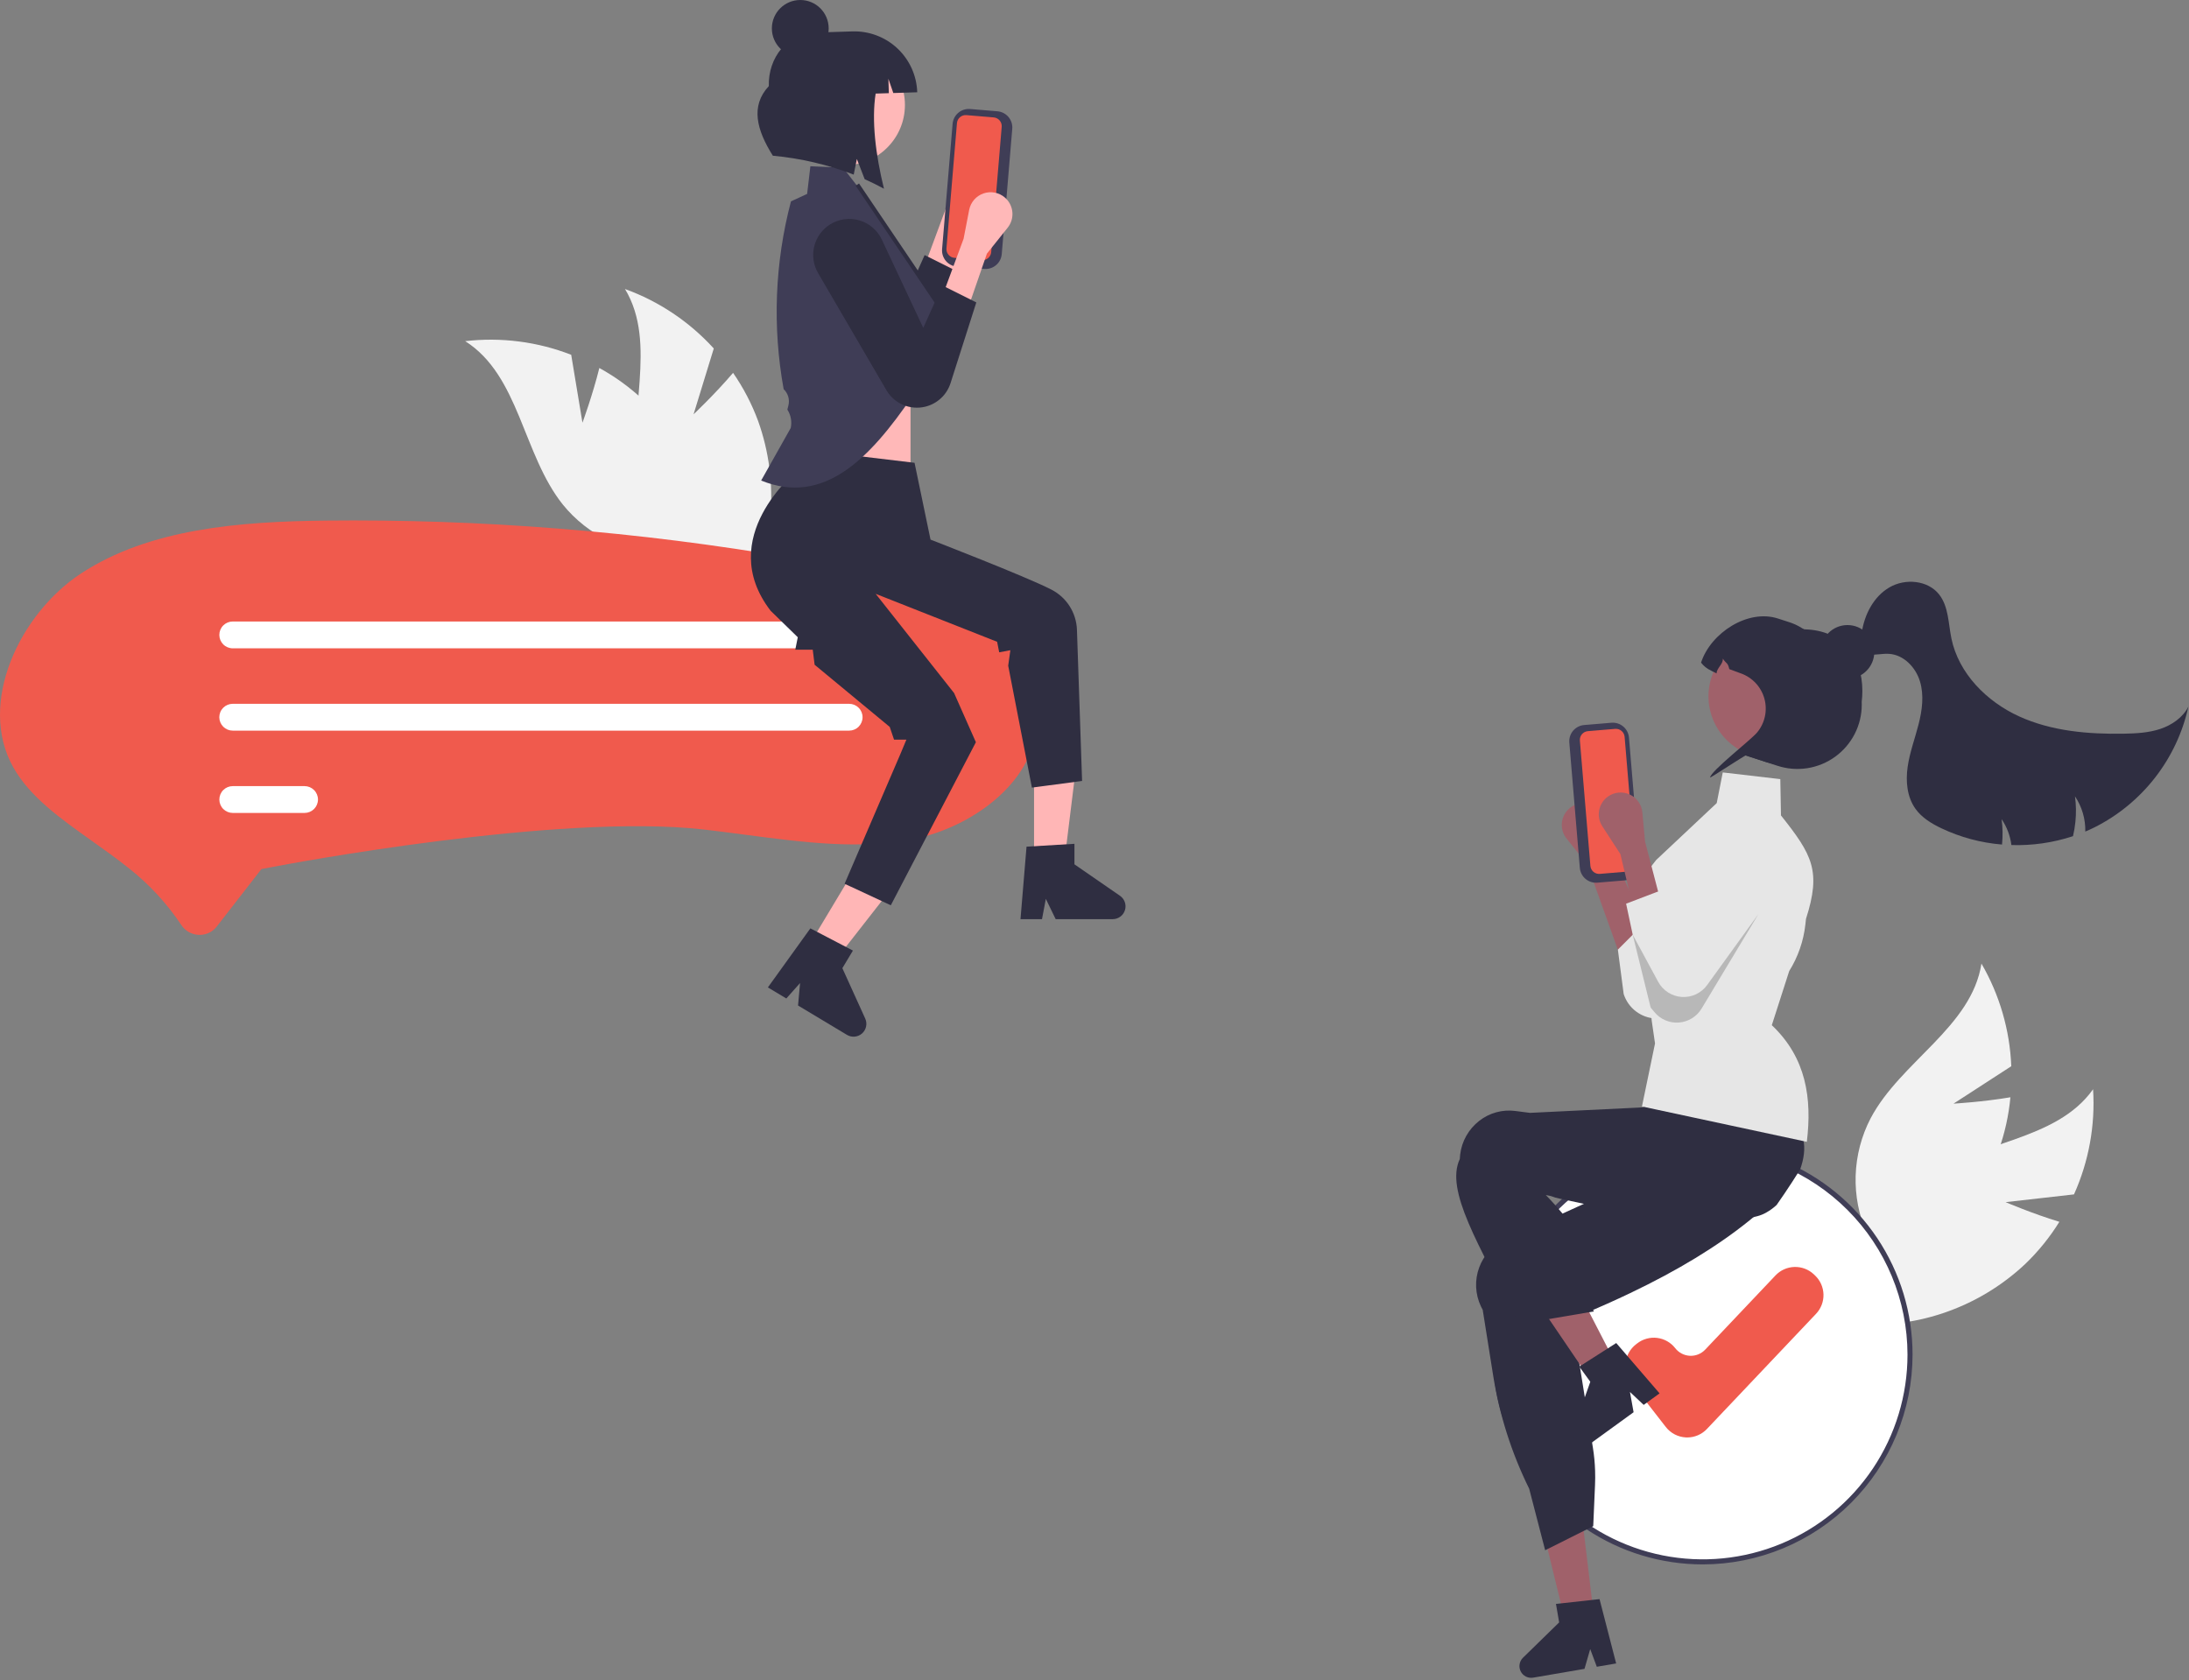 <svg width="865" height="664" viewBox="0 0 865 664" fill="none" xmlns="http://www.w3.org/2000/svg">
<rect x="0" y="0" width="865" height="664" fill="#808080" stroke="none"/>
<g clip-path="url(#clip0_2125_497)">
<path d="M792.527 475.115L819.556 472.05C825.413 459.019 828.001 444.756 827.095 430.498C812.402 451.214 781.319 450.882 760.664 465.66C754.257 470.318 748.981 476.359 745.226 483.334C741.471 490.309 739.333 498.039 738.972 505.952L730.047 523.057C742.759 524.448 755.621 523.068 767.747 519.01C779.874 514.952 790.977 508.313 800.291 499.551C805.467 494.583 809.998 488.984 813.775 482.885C803.138 479.664 792.527 475.115 792.527 475.115Z" fill="#F2F2F2"/>
<path d="M771.945 436.189L794.771 421.392C794.202 407.116 790.157 393.196 782.987 380.839C779.075 405.933 751.107 419.499 739.21 441.937C735.553 448.964 733.525 456.724 733.274 464.641C733.024 472.559 734.559 480.431 737.765 487.675L737.405 506.964C749.403 502.541 760.299 495.569 769.343 486.528C778.387 477.488 785.364 466.594 789.793 454.598C792.21 447.844 793.768 440.811 794.429 433.668C783.472 435.529 771.945 436.189 771.945 436.189Z" fill="#F2F2F2"/>
<path d="M672.854 617.286C718.091 617.286 754.763 580.615 754.763 535.378C754.763 490.141 718.091 453.469 672.854 453.469C627.617 453.469 590.945 490.141 590.945 535.378C590.945 580.615 627.617 617.286 672.854 617.286Z" fill="white"/>
<path d="M672.854 618.287C656.456 618.287 640.427 613.425 626.792 604.315C613.158 595.204 602.532 582.256 596.256 567.106C589.981 551.957 588.339 535.287 591.538 519.204C594.737 503.121 602.634 488.348 614.229 476.753C625.824 465.158 640.596 457.262 656.679 454.063C672.762 450.864 689.432 452.506 704.581 458.781C719.731 465.056 732.68 475.682 741.79 489.316C750.9 502.951 755.763 518.98 755.763 535.378C755.738 557.359 746.995 578.433 731.452 593.976C715.909 609.519 694.835 618.262 672.854 618.287ZM672.854 454.47C656.852 454.47 641.209 459.215 627.904 468.105C614.598 476.996 604.228 489.632 598.104 504.416C591.98 519.2 590.378 535.468 593.5 551.163C596.622 566.858 604.328 581.274 615.643 592.59C626.958 603.905 641.375 611.611 657.07 614.733C672.765 617.854 689.033 616.252 703.817 610.128C718.601 604.004 731.237 593.634 740.127 580.329C749.018 567.023 753.763 551.38 753.763 535.378C753.738 513.927 745.206 493.362 730.038 478.194C714.87 463.026 694.305 454.494 672.854 454.47Z" fill="#3F3D56"/>
<path d="M666.72 568.113C666.545 568.113 666.371 568.108 666.196 568.099C664.654 568.025 663.145 567.617 661.775 566.905C660.404 566.193 659.204 565.193 658.256 563.974L644.568 546.376C643.703 545.265 643.066 543.995 642.693 542.638C642.319 541.281 642.217 539.863 642.391 538.467C642.566 537.07 643.013 535.721 643.709 534.498C644.405 533.274 645.335 532.2 646.446 531.336L646.939 530.952C648.049 530.087 649.32 529.45 650.677 529.076C652.035 528.703 653.452 528.6 654.849 528.775C656.246 528.949 657.595 529.397 658.819 530.094C660.043 530.79 661.117 531.72 661.981 532.832C662.673 533.72 663.548 534.448 664.546 534.966C665.545 535.485 666.644 535.781 667.768 535.836C668.891 535.891 670.014 535.702 671.058 535.283C672.103 534.864 673.044 534.225 673.818 533.408L701.611 504.067C703.568 502.006 706.262 500.806 709.102 500.729C711.942 500.651 714.698 501.704 716.763 503.655L717.219 504.09C718.241 505.057 719.062 506.217 719.636 507.502C720.209 508.788 720.524 510.173 720.562 511.58C720.6 512.987 720.36 514.388 719.857 515.702C719.353 517.016 718.596 518.219 717.628 519.24L674.497 564.766C673.496 565.823 672.291 566.666 670.954 567.241C669.616 567.817 668.176 568.114 666.72 568.113Z" fill="#F05A4D"/>
<path d="M630.006 640.052L618.646 641.317L607.883 597.245L624.648 595.377L630.006 640.052Z" fill="#A0616A"/>
<path d="M704.844 441.914C704.492 441.563 704.109 441.221 703.728 440.896C700.797 438.464 697.734 436.196 694.553 434.101C690.953 431.703 686.903 429.255 682.322 426.728C680.105 425.503 677.762 424.253 675.293 422.977C674.056 422.338 672.783 421.694 671.475 421.045C671.419 421.013 671.362 420.983 671.303 420.956L670.925 420.764L643.357 443.52L641.399 445.059L646.477 451.321C646.477 451.321 646.035 456.3 646.045 456.302L641.004 468.882L640.948 468.907L622.988 477.105L604.48 485.554L594.54 490.095C592.234 491.145 590.161 492.643 588.441 494.502C586.72 496.361 585.387 498.544 584.518 500.923C583.604 503.395 583.191 506.023 583.303 508.656C583.415 511.288 584.051 513.872 585.172 516.256C585.394 516.742 585.644 517.229 585.909 517.698L590.04 543.67C592.507 559.204 597.305 574.277 604.271 588.38L610.58 612.691L611.538 612.21L625.807 605.063L629.577 603.179L630.288 586.844C630.369 584.982 630.381 583.11 630.315 581.242C630.217 578.184 629.925 575.135 629.439 572.114L621.258 521.173C622.71 520.582 624.142 519.987 625.555 519.39C632.102 516.65 638.301 513.881 644.151 511.082C663.177 501.988 678.677 492.548 691.341 482.323C694.899 479.455 698.237 476.519 701.355 473.516C702.5 472.419 703.616 471.31 704.7 470.192C704.958 469.933 705.21 469.678 705.458 469.416C707.688 467.076 709.296 464.214 710.134 461.092C710.972 457.97 711.013 454.688 710.254 451.545C709.405 447.885 707.528 444.544 704.844 441.914Z" fill="#2F2E41"/>
<path d="M629.08 632.336L616.784 633.696L614.854 633.907L616.11 641.21L601.819 655.17C601.112 655.859 600.644 656.757 600.484 657.731C600.323 658.706 600.478 659.706 600.927 660.586C601.375 661.466 602.093 662.179 602.976 662.622C603.859 663.065 604.86 663.214 605.833 663.047L626.127 659.571L628.385 651.749L630.989 658.738L638.633 657.43L632.071 632.009L629.08 632.336Z" fill="#2F2E41"/>
<path d="M640.783 379.472L651.313 368.306L636.46 335.808L634.251 324.393C633.964 322.911 633.292 321.529 632.304 320.387C631.316 319.244 630.045 318.381 628.619 317.884C627.192 317.387 625.661 317.272 624.176 317.553C622.692 317.833 621.307 318.498 620.16 319.481C618.461 320.937 617.394 322.997 617.184 325.226C616.975 327.454 617.639 329.677 619.038 331.425L627.239 341.676L640.783 379.472Z" fill="#A0616A"/>
<path d="M651.312 363.306L639.312 375.306L641.609 392.851C642.34 395.141 643.65 397.204 645.413 398.839C647.175 400.474 649.331 401.625 651.669 402.182C654.553 402.869 657.581 402.619 660.313 401.469C663.045 400.32 665.34 398.329 666.865 395.788L693.857 349.523C695.77 346.335 696.36 342.525 695.502 338.908C694.644 335.29 692.405 332.152 689.265 330.163C687.575 329.093 685.68 328.391 683.701 328.102C681.723 327.813 679.705 327.944 677.781 328.487C675.856 329.029 674.067 329.971 672.531 331.25C670.994 332.529 669.744 334.118 668.862 335.912L652.387 371.017L651.312 363.306Z" fill="#E6E6E6"/>
<path d="M639.224 540.382C638.604 541.013 637.982 541.637 637.353 542.263C636.102 543.512 634.832 544.75 633.56 545.973C632.92 546.586 632.272 547.2 631.63 547.805L631.636 547.827L631.593 547.845L631.58 547.856L630.513 548.407L627.856 544.494L626.631 542.693L624.899 540.14L621.727 535.47L605.023 510.884L620.003 503.151L621.183 505.447L621.19 505.445L621.774 506.583L632.729 527.809L634.966 532.149L635.036 532.28L636.38 534.871L637.54 537.117L638.833 539.627L639.224 540.382Z" fill="#A0616A"/>
<path d="M636.128 532.413L625.701 539.071L624.064 540.114L628.419 546.108L621.776 564.949C621.447 565.88 621.424 566.892 621.711 567.837C621.998 568.782 622.58 569.611 623.371 570.201C624.163 570.792 625.122 571.115 626.11 571.121C627.097 571.128 628.061 570.819 628.861 570.239L645.524 558.145L644.09 550.132L649.516 555.248L655.794 550.694L638.665 530.797L636.128 532.413Z" fill="#2F2E41"/>
<path d="M274.07 163.735L282.055 137.731C272.447 127.157 260.404 119.088 246.971 114.225C260.095 135.968 247.378 164.333 252.677 189.171C254.389 196.905 257.82 204.155 262.715 210.383C267.61 216.611 273.844 221.657 280.954 225.149L293.071 240.162C299.424 229.064 303.294 216.721 304.417 203.982C305.539 191.244 303.887 178.414 299.574 166.376C297.087 159.646 293.763 153.257 289.679 147.358C282.479 155.823 274.07 163.735 274.07 163.735Z" fill="#F2F2F2"/>
<path d="M230.165 167.058L225.715 140.221C212.4 135.042 198.022 133.191 183.83 134.83C205.274 148.437 206.541 179.497 222.362 199.364C227.344 205.523 233.648 210.482 240.806 213.873C247.965 217.264 255.795 219.001 263.717 218.955L281.258 226.989C281.994 214.222 279.953 201.448 275.277 189.546C270.6 177.644 263.4 166.898 254.17 158.047C248.943 153.133 243.118 148.896 236.833 145.438C234.163 156.226 230.165 167.058 230.165 167.058Z" fill="#F2F2F2"/>
<path d="M382.987 88.243L391.188 77.992C392.586 76.244 393.251 74.021 393.041 71.793C392.832 69.564 391.765 67.504 390.065 66.047C388.918 65.064 387.534 64.4 386.049 64.12C384.565 63.839 383.033 63.954 381.607 64.451C380.181 64.948 378.91 65.811 377.922 66.953C376.933 68.096 376.262 69.477 375.975 70.96L373.766 82.375L365.383 105.009L375.442 110.039L382.987 88.243Z" fill="#FFB8B8"/>
<path d="M357.837 117.584L341.362 82.479C340.48 80.685 339.23 79.096 337.694 77.817C336.157 76.537 334.368 75.596 332.444 75.053C330.519 74.511 328.502 74.38 326.523 74.669C324.545 74.958 322.649 75.66 320.96 76.73C317.819 78.719 315.581 81.857 314.722 85.475C313.864 89.092 314.455 92.902 316.368 96.09L343.359 142.354C344.884 144.896 347.179 146.886 349.912 148.036C352.644 149.186 355.672 149.436 358.555 148.749C360.894 148.192 363.049 147.041 364.812 145.406C366.574 143.771 367.885 141.708 368.616 139.418L378.795 107.524L365.382 100.818L357.837 117.584Z" fill="#2F2E41"/>
<path d="M388.923 106.286L378.13 105.381C376.436 105.237 374.868 104.427 373.771 103.128C372.673 101.83 372.136 100.149 372.276 98.454L376.428 48.933C376.572 47.239 377.382 45.671 378.681 44.573C379.979 43.475 381.66 42.938 383.355 43.078L394.148 43.983C395.842 44.127 397.41 44.937 398.507 46.236C399.605 47.534 400.143 49.215 400.002 50.909L395.85 100.431C395.706 102.125 394.896 103.693 393.597 104.791C392.299 105.888 390.618 106.426 388.923 106.286Z" fill="#3F3D56"/>
<path d="M381.881 45.498C380.968 45.422 380.062 45.712 379.363 46.303C378.663 46.895 378.226 47.74 378.149 48.653L373.996 98.174C373.921 99.088 374.21 99.993 374.802 100.693C375.393 101.393 376.238 101.829 377.151 101.907L387.944 102.812C388.857 102.887 389.763 102.598 390.463 102.006C391.163 101.415 391.599 100.57 391.677 99.657L395.829 50.135C395.905 49.222 395.615 48.316 395.023 47.617C394.432 46.917 393.587 46.48 392.674 46.403L381.881 45.498Z" fill="#F05A4D"/>
<path d="M359.8 150.859H314.896V195.762H359.8V150.859Z" fill="#FFB8B8"/>
<path d="M368.532 147.019C369.861 147.019 370.938 145.942 370.938 144.613C370.938 143.285 369.861 142.208 368.532 142.208C367.204 142.208 366.127 143.285 366.127 144.613C366.127 145.942 367.204 147.019 368.532 147.019Z" fill="#2F2E41"/>
<path d="M408.613 340.53L420.589 340.529L426.287 294.335L408.611 294.336L408.613 340.53Z" fill="#FFB6B6"/>
<path d="M405.643 334.622L424.575 333.492V341.603L442.574 354.034C443.463 354.648 444.133 355.53 444.485 356.551C444.838 357.572 444.854 358.68 444.533 359.711C444.211 360.743 443.568 361.644 442.698 362.284C441.828 362.925 440.776 363.27 439.695 363.27H417.156L413.271 355.247L411.754 363.27H403.256L405.643 334.622Z" fill="#2F2E41"/>
<path d="M319.732 373.506L330.001 379.669L358.659 342.994L343.504 333.898L319.732 373.506Z" fill="#FFB6B6"/>
<path d="M320.226 366.912L337.04 375.687L332.865 382.641L341.9 402.563C342.347 403.546 342.467 404.647 342.243 405.704C342.02 406.761 341.464 407.719 340.658 408.438C339.851 409.157 338.836 409.599 337.76 409.7C336.685 409.801 335.605 409.556 334.679 409L315.353 397.4L316.152 388.522L310.722 394.62L303.436 390.247L320.226 366.912Z" fill="#2F2E41"/>
<path d="M78.919 369.485C78.801 369.485 78.683 369.483 78.563 369.478C77.171 369.428 75.812 369.042 74.601 368.353C73.39 367.665 72.364 366.694 71.609 365.523C65.954 357.071 59.014 349.554 51.04 343.243C46.213 339.385 41.169 335.797 36.291 332.327C23.707 323.38 11.856 314.952 5.277 303.308C-9.066 277.916 7.825 242.55 31.956 226.689C59.022 208.901 94.623 206.111 129.063 205.745C132.642 205.707 136.224 205.688 139.807 205.688C201.861 205.712 263.784 211.374 324.812 222.605C345.106 226.349 366.348 230.935 383.418 242.066C400.387 253.131 410.701 270.556 409.695 286.459C408.225 309.675 383.615 327.022 361.205 331.558C339.845 335.877 317.655 332.958 294.163 329.867C288.976 329.185 283.614 328.479 278.311 327.866C220.681 321.205 112.419 341.736 107.839 342.614L103.294 343.484L85.663 366.173C84.87 367.207 83.849 368.044 82.679 368.619C81.509 369.193 80.222 369.49 78.919 369.485Z" fill="#F05A4D"/>
<path d="M335.553 256.23H91.97C90.564 256.23 89.216 255.672 88.222 254.678C87.228 253.684 86.67 252.336 86.67 250.93C86.67 249.525 87.228 248.177 88.222 247.183C89.216 246.189 90.564 245.63 91.97 245.63H335.553C336.959 245.63 338.307 246.189 339.301 247.183C340.295 248.177 340.853 249.525 340.853 250.93C340.853 252.336 340.295 253.684 339.301 254.678C338.307 255.672 336.959 256.23 335.553 256.23Z" fill="white"/>
<path d="M335.554 288.761H91.97C91.274 288.762 90.584 288.626 89.94 288.361C89.296 288.095 88.711 287.706 88.218 287.214C87.725 286.722 87.334 286.138 87.066 285.495C86.799 284.852 86.661 284.163 86.66 283.467C86.659 282.77 86.796 282.08 87.062 281.437C87.328 280.793 87.718 280.208 88.21 279.716C88.702 279.223 89.287 278.832 89.93 278.565C90.573 278.299 91.263 278.161 91.959 278.161H335.554C336.958 278.163 338.304 278.722 339.297 279.716C340.289 280.71 340.846 282.057 340.846 283.461C340.846 284.865 340.289 286.212 339.297 287.206C338.304 288.2 336.958 288.759 335.554 288.761Z" fill="white"/>
<path d="M120.356 321.291H91.97C90.566 321.289 89.22 320.73 88.227 319.736C87.235 318.743 86.678 317.396 86.678 315.991C86.678 314.587 87.235 313.24 88.227 312.246C89.22 311.253 90.566 310.693 91.97 310.691H120.356C121.761 310.693 123.107 311.253 124.099 312.246C125.092 313.24 125.649 314.587 125.649 315.991C125.649 317.396 125.092 318.743 124.099 319.736C123.107 320.73 121.761 321.289 120.356 321.291Z" fill="white"/>
<path d="M361.389 182.907L313.381 177.178L314.762 186.28C314.762 186.28 282.253 212.476 304.508 241.378L315.251 251.856L314.262 256.78H321.162L321.902 262.721L351.583 287.289L353.287 292.316H358.174L355.786 298.031L333.75 349.28L352.006 357.792L385.629 293.336L377.017 273.909L346.034 234.696L394.021 253.65L394.839 257.811L399.25 256.976L398.399 263.099L407.762 311.28L427.597 308.648L425.557 248.697C425.404 245.42 424.386 242.242 422.608 239.485C420.829 236.729 418.352 234.492 415.429 233.003C405.262 227.78 367.704 213.27 367.704 213.27L361.389 182.907Z" fill="#2F2E41"/>
<path d="M342.16 77.891L333.121 66.273L320.229 65.714L318.942 76.641L312.554 79.587C306.175 103.82 305.19 129.158 309.668 153.813C310.524 154.62 311.15 155.639 311.48 156.768C311.811 157.897 311.834 159.093 311.548 160.233L311.134 161.884L311.172 161.945C312.531 164.09 312.992 166.683 312.456 169.165L300.777 189.917C325.578 200.025 343.759 181.175 360.602 156.472L371.026 120.389L342.16 77.891Z" fill="#3F3D56"/>
<path d="M369.331 144.693L371.765 120.349L339.45 72.513L338.121 73.41L370.111 120.767L367.735 144.533L369.331 144.693Z" fill="#2F2E41"/>
<path d="M333.752 65.32C346.917 65.32 357.59 54.647 357.59 41.482C357.59 28.317 346.917 17.644 333.752 17.644C320.587 17.644 309.914 28.317 309.914 41.482C309.914 54.647 320.587 65.32 333.752 65.32Z" fill="#FFB8B8"/>
<path d="M336.818 12.409L333.827 12.504L332.811 12.537L321.427 12.898C311.337 13.218 303.449 22.68 303.81 34.031C296.439 41.917 299.027 51.422 305.395 61.541C316.341 62.552 327.095 65.066 337.354 69.012L338.596 62.831L341.686 70.821C344.245 71.962 346.786 73.218 349.309 74.588C345.987 61.095 344.367 47.579 346.018 36.987L351.231 36.822L351.05 31.117L353 36.766L362.451 36.466C362.348 33.203 361.602 29.993 360.258 27.018C358.914 24.044 356.997 21.363 354.617 19.129C352.237 16.895 349.44 15.152 346.386 13.999C343.332 12.846 340.081 12.306 336.818 12.409Z" fill="#2F2E41"/>
<path d="M316.236 22.452C322.435 22.452 327.461 17.426 327.461 11.226C327.461 5.026 322.435 0 316.236 0C310.036 0 305.01 5.026 305.01 11.226C305.01 17.426 310.036 22.452 316.236 22.452Z" fill="#2F2E41"/>
<path d="M389.987 100.243L398.188 89.992C399.586 88.244 400.251 86.021 400.041 83.793C399.832 81.564 398.765 79.504 397.065 78.047C395.918 77.064 394.534 76.4 393.049 76.12C391.565 75.839 390.033 75.954 388.607 76.451C387.181 76.948 385.91 77.811 384.922 78.953C383.933 80.096 383.262 81.477 382.975 82.96L380.766 94.375L372.383 117.009L382.442 122.039L389.987 100.243Z" fill="#FFB8B8"/>
<path d="M364.837 129.584L348.362 94.479C347.48 92.685 346.23 91.096 344.694 89.817C343.157 88.537 341.368 87.596 339.444 87.053C337.519 86.511 335.502 86.38 333.523 86.669C331.545 86.958 329.649 87.66 327.96 88.73C324.819 90.719 322.581 93.857 321.722 97.475C320.864 101.092 321.455 104.902 323.368 108.09L350.359 154.354C351.884 156.896 354.179 158.886 356.912 160.036C359.644 161.186 362.672 161.436 365.555 160.749C367.894 160.192 370.049 159.041 371.812 157.406C373.574 155.771 374.885 153.708 375.616 151.418L385.795 119.524L372.382 112.818L364.837 129.584Z" fill="#2F2E41"/>
<path d="M711.317 462.231C710.279 463.898 709.219 465.556 708.151 467.2C706.167 470.26 704.129 473.274 702.039 476.243C702.039 476.251 702.031 476.251 702.024 476.258C700.804 477.388 699.457 478.372 698.01 479.19C697.949 479.235 697.881 479.265 697.82 479.303C696.754 479.892 695.62 480.348 694.442 480.659C694.018 480.765 693.586 480.871 693.162 480.977C691.632 481.341 690.117 481.651 688.61 481.924C685.929 482.401 683.278 482.742 680.642 482.954C680.43 482.977 680.218 482.992 680.006 483.007C669.168 483.802 658.617 482.522 647.605 480.424C642.166 479.394 636.615 478.159 630.866 476.879C628.988 476.455 627.102 476.039 625.193 475.622C625.049 475.592 624.898 475.554 624.746 475.524C622.02 474.925 619.247 474.335 616.407 473.751C612.832 473.017 614.665 472.974 610.832 472.3C610.832 472.3 619.675 481.279 621.144 485.172C622.78 489.959 624.075 493.746 621.341 501.63L629.832 518.3L600.312 523.306C584.042 491.425 571.04 470.432 576.848 458.067C576.871 457.492 576.916 456.909 576.992 456.333C577.301 453.716 578.127 451.187 579.424 448.893C580.72 446.599 582.461 444.587 584.543 442.972C586.539 441.413 588.825 440.265 591.268 439.597C593.711 438.929 596.263 438.753 598.775 439.079L604.569 439.829L649.506 437.646L651.27 430.451L651.596 430.33L661.95 426.535L697.76 413.409L697.85 413.379L700.206 412.516L700.486 412.97C700.57 413.106 700.653 413.243 700.729 413.379C703.057 417.553 704.952 421.953 706.386 426.512C708.798 433.96 710.783 441.538 712.332 449.212C712.4 449.545 712.461 449.848 712.514 450.121L712.536 450.204C712.559 450.333 712.574 450.416 712.582 450.439C713.407 453.877 712.832 458.073 711.317 462.231Z" fill="#2F2E41"/>
<path d="M703.762 322.28L703.503 307.926L680.762 305.28L678.376 317.401L654.476 339.862C637.483 360.636 649.831 374.963 650.57 377.093L652.672 403.29L653.994 412.391L648.832 437.3L713.984 451.276C716.07 434.055 713.747 418.054 700.145 405.174L707.018 383.789C710.503 378.205 712.687 371.909 713.41 365.368L713.657 363.132C719.731 344.208 716.133 337.837 703.762 322.28Z" fill="#E6E6E6"/>
<path d="M735.668 277.418C735.683 277.789 735.691 278.16 735.691 278.524C735.684 282.535 734.729 286.488 732.902 290.06C731.076 293.631 728.43 296.72 725.181 299.073C721.933 301.427 718.174 302.978 714.211 303.6C710.248 304.223 706.194 303.899 702.38 302.655L697.707 301.132C697.669 301.117 697.624 301.11 697.586 301.095L689.883 298.58C689.858 298.255 689.863 297.927 689.898 297.603C678.409 292.695 694.291 276.57 698.237 264.459C698.851 262.573 677.757 263.982 678.757 262.369C678.537 262.255 678.318 262.141 678.113 262.028C681.676 256.405 686.944 252.068 693.146 249.651C699.349 247.234 706.162 246.862 712.59 248.592C712.757 248.629 712.931 248.682 713.098 248.728C728.064 249.099 735.926 259.528 735.926 273.071C735.925 274.524 735.839 275.975 735.668 277.418Z" fill="#2F2E41"/>
<path d="M722.702 282.75C720.694 288.9 716.325 294.001 710.558 296.931C704.79 299.861 698.095 300.38 691.944 298.375C691.247 298.148 690.565 297.891 689.899 297.603C684.301 295.204 679.804 290.797 677.29 285.25C674.777 279.702 674.431 273.415 676.319 267.625C676.918 265.781 677.736 264.016 678.757 262.369C681.893 257.291 686.782 253.538 692.498 251.822C698.214 250.106 704.361 250.545 709.775 253.056C715.189 255.567 719.495 259.976 721.877 265.449C724.26 270.921 724.553 277.076 722.702 282.75Z" fill="#A0616A"/>
<path d="M697.702 301.13C697.661 301.12 697.621 301.106 697.582 301.09L689.882 298.58C689.862 298.25 675.722 307.61 675.762 307.28C675.982 304.75 691.912 292.41 694.292 289.54C695.831 287.707 696.901 285.528 697.41 283.189C697.919 280.85 697.852 278.423 697.215 276.116C696.577 273.809 695.388 271.692 693.75 269.947C692.111 268.202 690.074 266.882 687.812 266.1C687.743 266.083 687.676 266.059 687.612 266.03C686.122 265.51 684.692 264.98 683.352 264.45C682.692 261.7 682.352 262.61 680.762 260.28C681.052 262.4 678.362 264 678.322 266.14C677.772 265.89 677.252 265.63 676.752 265.37C676.532 265.25 676.322 265.14 676.112 265.03C674.569 264.313 673.221 263.236 672.182 261.89C676.032 250.06 690.762 240.59 702.592 244.46L707.062 245.91C712.7 247.74 717.384 251.727 720.092 257C723.353 259.5 725.954 262.757 727.672 266.49C737.452 286.14 718.562 307.83 697.702 301.13Z" fill="#2F2E41"/>
<path d="M730.047 268.246C735.903 268.246 740.651 263.499 740.651 257.643C740.651 251.786 735.903 247.039 730.047 247.039C724.191 247.039 719.443 251.786 719.443 257.643C719.443 263.499 724.191 268.246 730.047 268.246Z" fill="#2F2E41"/>
<path d="M864.762 279.27C862.514 289.486 858.015 299.071 851.594 307.328C845.172 315.585 836.989 322.306 827.642 327C826.452 327.59 825.242 328.14 824.022 328.65C824.132 323.705 822.71 318.846 819.952 314.74C820.4 318.069 820.454 321.439 820.112 324.78C819.925 326.696 819.608 328.597 819.162 330.47C811.317 333.057 803.078 334.246 794.822 333.98C794.35 330.311 793.025 326.804 790.952 323.74C791.4 327.069 791.454 330.439 791.112 333.78C782.813 333.107 774.705 330.935 767.182 327.37C763.272 325.51 759.432 323.18 756.912 319.66C753.562 314.97 753.002 308.78 753.822 303.08C754.642 297.37 756.692 291.92 758.122 286.34C759.552 280.76 760.362 274.79 758.682 269.28C757.012 263.76 752.322 258.85 746.572 258.42C743.952 258.22 741.322 258.94 738.702 258.7C736.082 258.45 733.242 256.7 733.182 254.07L735.692 249.99C736.752 242.85 740.392 235.77 746.632 232.14C752.862 228.5 761.822 229.28 766.272 234.96C770.022 239.74 769.882 246.38 771.112 252.33C773.972 266.15 785.022 277.27 797.862 283.13C810.712 288.98 825.172 290.21 839.292 289.97C844.132 289.88 849.052 289.62 853.652 288.09C858.262 286.55 862.562 283.59 864.762 279.27Z" fill="#2F2E41"/>
<path d="M624.28 342.998L620.127 293.476C619.987 291.782 620.525 290.101 621.622 288.802C622.72 287.504 624.288 286.694 625.982 286.55L636.775 285.645C638.47 285.505 640.15 286.042 641.449 287.14C642.747 288.238 643.558 289.805 643.701 291.5L647.854 341.021C647.994 342.716 647.456 344.397 646.359 345.695C645.261 346.994 643.693 347.804 641.999 347.948L631.206 348.853C629.512 348.993 627.831 348.455 626.532 347.358C625.234 346.26 624.424 344.692 624.28 342.998Z" fill="#3F3D56"/>
<path d="M627.456 288.97C626.543 289.047 625.698 289.484 625.107 290.183C624.515 290.883 624.225 291.789 624.301 292.702L628.453 342.224C628.531 343.137 628.967 343.982 629.667 344.573C630.367 345.165 631.273 345.454 632.186 345.379L642.979 344.474C643.892 344.396 644.737 343.96 645.328 343.26C645.92 342.56 646.209 341.654 646.134 340.741L641.981 291.22C641.904 290.307 641.467 289.462 640.767 288.87C640.068 288.279 639.162 287.989 638.249 288.065L627.456 288.97Z" fill="#F05A4D"/>
<path d="M645.655 359.99L656.163 355.98L650.06 332.627L648.99 321.05C648.852 319.546 648.32 318.105 647.45 316.87C646.579 315.636 645.4 314.652 644.03 314.016C642.66 313.38 641.147 313.114 639.642 313.246C638.138 313.378 636.694 313.903 635.455 314.768C633.62 316.049 632.354 317.993 631.926 320.19C631.497 322.387 631.938 324.665 633.157 326.542L640.303 337.555L645.655 359.99Z" fill="#A0616A"/>
<path d="M656.577 351.809L642.566 357.156L649.54 389.9C650.041 392.251 651.141 394.433 652.733 396.235C654.325 398.036 656.356 399.395 658.628 400.181C661.43 401.149 664.467 401.2 667.3 400.326C670.133 399.452 672.613 397.699 674.383 395.321L705.818 351.953C708.037 348.97 709.002 345.237 708.505 341.553C708.009 337.868 706.092 334.524 703.164 332.234C701.589 331.002 699.772 330.116 697.831 329.632C695.891 329.149 693.871 329.08 691.902 329.429C689.933 329.779 688.06 330.539 686.404 331.66C684.749 332.781 683.348 334.238 682.293 335.937L662.426 369.239L656.577 351.809Z" fill="#E6E6E6"/>
<path opacity="0.2" d="M645.182 369.436L652.263 398.195L653.733 399.983C654.896 401.4 656.383 402.516 658.068 403.238C659.753 403.96 661.587 404.267 663.415 404.133C665.243 403.999 667.012 403.428 668.574 402.468C670.136 401.508 671.444 400.187 672.389 398.616L694.832 361.3L674.597 389.299C673.463 390.869 671.948 392.126 670.195 392.951C668.443 393.776 666.509 394.143 664.576 394.017C662.643 393.892 660.773 393.278 659.142 392.233C657.511 391.187 656.172 389.746 655.25 388.042L645.182 369.436Z" fill="black"/>
</g>
<defs>
<clipPath id="clip0_2125_497">
<rect width="864.762" height="663.114" fill="white"/>
</clipPath>
</defs>
</svg>

